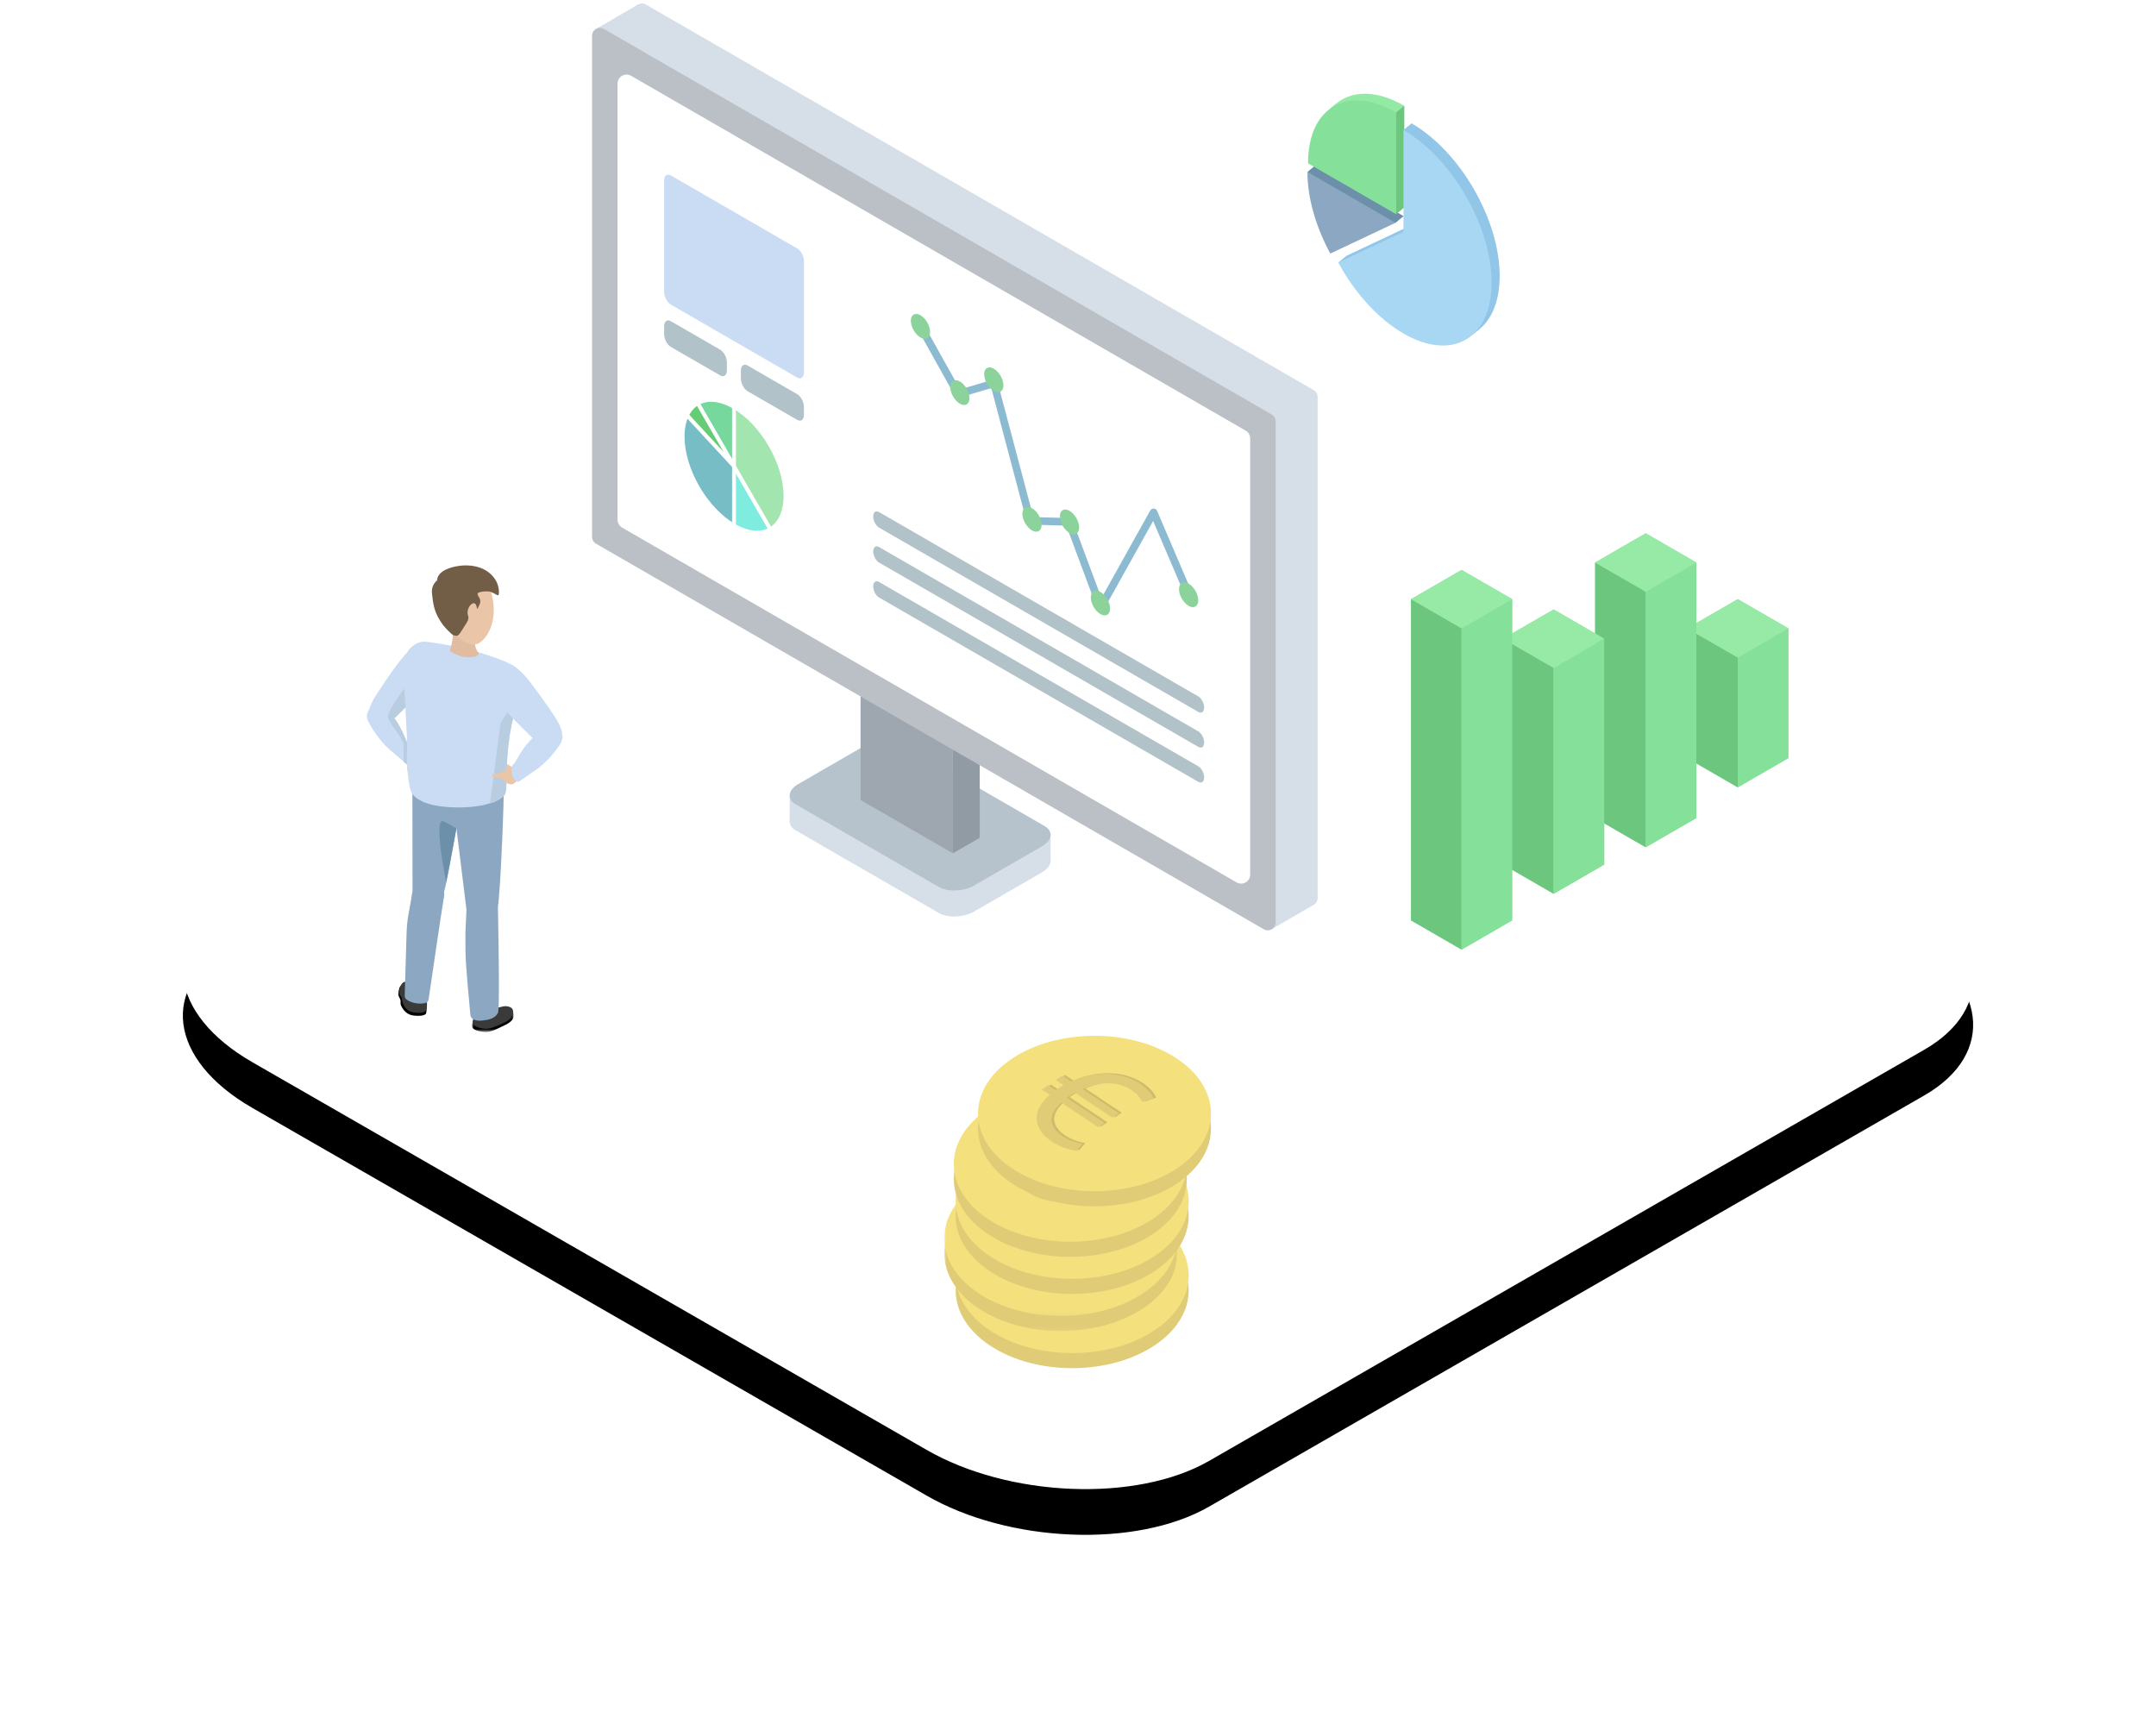 <svg xmlns="http://www.w3.org/2000/svg" xmlns:xlink="http://www.w3.org/1999/xlink" width="566" height="451" viewBox="0 0 566 451"><defs><polygon id="c" points="0 0 10.908 0 10.908 6.288 0 6.288"/><polygon id="e" points="0 0 61.168 0 61.168 40.794 0 40.794"/><polygon id="g" points="0 0 61.168 0 61.168 40.794 0 40.794"/><filter id="b" width="133.2%" height="157.8%" x="-16.6%" y="-24.4%" filterUnits="objectBoundingBox"><feOffset dy="12" in="SourceAlpha" result="shadowOffsetOuter1"/><feGaussianBlur in="shadowOffsetOuter1" result="shadowBlurOuter1" stdDeviation="24"/><feColorMatrix in="shadowBlurOuter1" values="0 0 0 0 0.216 0 0 0 0 0.561 0 0 0 0 0.749 0 0 0 0.15 0"/></filter><path id="a" d="M18.173,277.888 L195.061,379.586 C216.729,392.181 250.316,393.549 269.384,382.609 L457.178,274.649 C476.174,263.709 473.791,244.636 451.833,231.968 L274.729,130.414 C252.699,117.819 219.474,116.451 200.406,127.391 L12.611,235.351 C-6.096,246.147 -3.785,265.22 18.173,277.888 Z"/></defs><g fill="none" fill-rule="evenodd" transform="translate(48 .907)"><rect width="470" height="420"/><use xlink:href="#a" fill="#000" filter="url(#b)"/><use xlink:href="#a" fill="#FFF"/><g transform="translate(48.328)"><polygon fill="#96EAA6" points="322.429 146.744 322.429 165.363 311.543 159.077 300.655 165.363 300.655 156.363 287.374 148.695 274.093 156.363 274.093 240.71 287.374 248.378 300.655 240.71 300.655 227.441 311.543 233.727 324.824 226.058 324.824 215.237 335.71 221.521 348.992 213.853 348.992 199.494 359.879 205.779 373.16 198.111 373.16 164.031 359.878 156.363 348.992 162.648 348.992 146.744 335.71 139.075"/><polygon fill="#6DC67E" points="359.878 205.779 346.597 198.111 346.597 164.031 359.878 171.699"/><polygon fill="#85E09A" points="359.879 171.699 359.879 205.779 373.16 198.112 373.16 164.031"/><polygon fill="#96EAA6" points="346.597 164.031 359.879 171.698 373.16 164.031 359.878 156.363"/><polygon fill="#6DC67E" points="335.71 221.521 322.429 213.853 322.429 146.743 335.71 154.412"/><polygon fill="#85E09A" points="348.992 213.853 335.71 221.521 335.71 154.412 348.992 146.744"/><polygon fill="#96EAA6" points="335.711 154.411 322.429 146.743 335.71 139.075 348.992 146.743"/><polygon fill="#6DC67E" points="311.542 233.727 298.261 226.058 298.261 166.746 311.542 174.414"/><polygon fill="#85E09A" points="324.824 226.058 311.542 233.727 311.542 174.414 324.824 166.746"/><polygon fill="#96EAA6" points="311.543 174.414 298.261 166.746 311.542 159.077 324.823 166.746"/><polygon fill="#6DC67E" points="287.374 248.378 274.093 240.71 274.093 156.363 287.374 164.031"/><polygon fill="#85E09A" points="300.656 240.71 287.374 248.378 287.374 164.031 300.656 156.363"/><polygon fill="#96EAA6" points="287.374 164.031 274.093 156.363 287.374 148.694 300.655 156.363"/><polygon fill="#D6DFE8" points="179.469 225.317 179.469 218.008 174.739 222.694 175.068 229.338"/><path fill="#D6DFE8" d="M150.161,238.778 L112.567,217.074 C110.215,215.715 110.512,213.32 113.229,211.752 L131.086,201.443 C133.802,199.874 137.951,199.702 140.303,201.06 L177.896,222.765 C180.249,224.123 179.952,226.518 177.235,228.087 L159.378,238.396 C156.661,239.965 152.513,240.137 150.161,238.778"/><polygon fill="#D6DFE8" points="110.98 214.817 110.983 207.901 116.252 209.393 115.655 214.817"/><polygon fill="#D6DFE8" points="60.158 6.68 71.245 .234 77.607 18.708"/><path fill="#B6C3CC" d="M150.161,231.944 L112.567,210.24 C110.215,208.882 110.512,206.486 113.229,204.918 L131.086,194.609 C133.802,193.04 137.951,192.868 140.303,194.226 L177.896,215.931 C180.249,217.289 179.952,219.684 177.235,221.253 L159.378,231.562 C156.661,233.131 152.513,233.303 150.161,231.944"/><polygon fill="#9EA7AF" points="153.828 223.095 129.591 209.102 129.591 154.432 153.828 168.426"/><polygon fill="#909BA3" points="160.873 219.028 153.828 223.095 153.828 168.426 160.873 164.358"/><polygon fill="#D6DFE8" points="248.469 236.661 237.276 243.153 235.618 226.422"/><path fill="#D6DFE8" d="M246.466,236.624 L71.157,135.409 C70.515,135.038 70.119,134.353 70.119,133.613 L70.119,2.077 C70.119,0.48 71.848,-0.517 73.231,0.281 L248.54,101.496 C249.183,101.867 249.578,102.551 249.578,103.292 L249.578,234.828 C249.578,236.424 247.849,237.422 246.466,236.624"/><path fill="#BAC0C6" d="M235.451,243.032 L60.141,141.817 C59.499,141.446 59.104,140.761 59.104,140.02 L59.104,8.485 C59.104,6.888 60.833,5.89 62.215,6.689 L237.525,107.904 C238.167,108.274 238.562,108.959 238.562,109.7 L238.562,241.235 C238.562,242.832 236.834,243.83 235.451,243.032"/><path fill="#FFF" d="M228.32,230.735 L66.978,137.585 C66.246,137.161 65.794,136.38 65.794,135.534 L65.794,21.036 C65.794,19.213 67.768,18.074 69.347,18.985 L230.688,112.136 C231.421,112.559 231.872,113.34 231.872,114.187 L231.872,228.684 C231.872,230.507 229.899,231.646 228.32,230.735"/><path fill="#C9DCF4" d="M79.783,79.057 L112.965,98.214 C113.938,98.776 114.727,98.18 114.727,96.883 L114.727,67.674 C114.727,66.377 113.938,64.87 112.965,64.308 L79.783,45.151 C78.81,44.589 78.021,45.185 78.021,46.483 L78.021,75.691 C78.021,76.988 78.81,78.495 79.783,79.057"/><path fill="#B1C2C9" d="M99.934 101.79 112.965 109.313C113.938 109.875 114.727 109.279 114.727 107.981L114.727 105.934C114.727 104.637 113.938 103.13 112.965 102.568L99.934 95.045C98.961 94.482 98.172 95.079 98.172 96.376L98.172 98.424C98.172 99.721 98.961 101.228 99.934 101.79M79.783 90.156 92.739 97.636C93.712 98.198 94.501 97.601 94.501 96.304L94.501 94.257C94.501 92.959 93.712 91.452 92.739 90.891L79.783 83.411C78.81 82.848 78.021 83.445 78.021 84.742L78.021 86.789C78.021 88.087 78.81 89.594 79.783 90.156M134.44 137.592 218.257 185.984C219.101 186.472 219.785 185.954 219.785 184.829 219.785 183.703 219.101 182.396 218.257 181.908L134.44 133.517C133.596 133.029 132.912 133.547 132.912 134.672 132.912 135.798 133.596 137.105 134.44 137.592M134.44 146.766 218.257 195.158C219.101 195.646 219.785 195.128 219.785 194.003 219.785 192.877 219.101 191.57 218.257 191.082L134.44 142.691C133.596 142.203 132.912 142.721 132.912 143.846 132.912 144.972 133.596 146.279 134.44 146.766M134.44 155.94 218.257 204.332C219.101 204.82 219.785 204.302 219.785 203.177L219.785 203.177C219.785 202.051 219.101 200.744 218.257 200.256L134.44 151.865C133.596 151.377 132.912 151.895 132.912 153.02 132.912 154.146 133.596 155.453 134.44 155.94"/><polyline stroke="#8CBAD1" stroke-linecap="round" stroke-linejoin="round" stroke-width="2" points="216.167 156.165 206.517 133.586 192.642 158.473 184.301 136.089 174.174 135.813 164.615 99.718 155.219 102.503 145.315 84.762"/><path fill="#8CD39B" d="M213.191 153.762C213.191 155.372 214.322 157.331 215.717 158.136 217.112 158.942 218.243 158.289 218.243 156.679 218.243 155.068 217.112 153.109 215.717 152.304 214.322 151.499 213.191 152.152 213.191 153.762M142.789 83.304C142.789 84.915 143.92 86.874 145.315 87.679 146.71 88.484 147.84 87.831 147.84 86.221 147.84 84.61 146.71 82.652 145.315 81.847 143.92 81.041 142.789 81.694 142.789 83.304M153.137 100.693C153.137 102.303 154.267 104.263 155.662 105.068 157.057 105.873 158.188 105.22 158.188 103.61 158.188 101.999 157.057 100.04 155.662 99.235 154.267 98.43 153.137 99.083 153.137 100.693M162.039 97.335C162.039 98.945 163.17 100.904 164.564 101.709 165.96 102.514 167.09 101.861 167.09 100.251 167.09 98.64 165.96 96.682 164.564 95.877 163.17 95.072 162.039 95.724 162.039 97.335M172.072 133.952C172.072 135.562 173.202 137.521 174.597 138.327 175.992 139.132 177.123 138.479 177.123 136.869 177.123 135.258 175.992 133.299 174.597 132.494 173.202 131.689 172.072 132.342 172.072 133.952M181.92 134.645C181.92 136.255 183.051 138.214 184.445 139.019 185.84 139.824 186.971 139.171 186.971 137.561 186.971 135.95 185.84 133.992 184.445 133.187 183.051 132.382 181.92 133.034 181.92 134.645M190.039 155.932C190.039 157.542 191.17 159.501 192.565 160.306 193.96 161.111 195.09 160.458 195.09 158.848 195.09 157.237 193.96 155.279 192.565 154.474 191.17 153.668 190.039 154.321 190.039 155.932"/><path fill="#77D89E" d="M86.83,104.963 C89.272,103.553 92.646,103.757 96.374,105.908 L96.374,121.493 L86.83,104.963 Z"/><path stroke="#FFF" d="M86.83,104.963 C89.272,103.553 92.646,103.757 96.374,105.908 L96.374,121.493 L86.83,104.963 Z"/><path fill="#66CC75" d="M84.009,108.116 C84.689,106.714 85.647,105.646 86.83,104.962 L96.374,121.494 L84.009,108.116 Z"/><path stroke="#FFF" d="M84.009,108.116 C84.689,106.714 85.647,105.646 86.83,104.962 L96.374,121.494 L84.009,108.116 Z"/><path fill="#77BDC6" d="M96.374,121.494 L96.374,137.079 C88.92,132.775 82.877,122.309 82.877,113.701 C82.877,111.481 83.284,109.609 84.009,108.116 L96.374,121.494 Z"/><path stroke="#FFF" d="M96.374,121.494 L96.374,137.079 C88.92,132.775 82.877,122.309 82.877,113.701 C82.877,111.481 83.284,109.609 84.009,108.116 L96.374,121.494 Z"/><path fill="#7EEDE0" d="M105.918,138.025 C103.476,139.435 100.102,139.231 96.374,137.079 L96.374,121.494 L105.918,138.025 Z"/><path stroke="#FFF" d="M105.918,138.025 C103.476,139.435 100.102,139.231 96.374,137.079 L96.374,121.494 L105.918,138.025 Z"/><path fill="#A3E5AE" d="M109.872,129.287 C109.872,131.506 109.464,133.379 108.739,134.872 C108.059,136.273 107.101,137.342 105.919,138.024 L96.374,121.494 L96.374,105.909 C103.829,110.212 109.872,120.679 109.872,129.287"/><path stroke="#FFF" d="M109.872,129.287 C109.872,131.506 109.464,133.379 108.739,134.872 C108.059,136.273 107.101,137.342 105.919,138.024 L96.374,121.494 L96.374,105.909 C103.829,110.212 109.872,120.679 109.872,129.287 Z"/><polygon fill="#6D90AA" points="246.898 44.228 249.022 42.473 250.108 46.734"/><path fill="#6D90AA" d="M272.15,55.826 L255.031,63.899 C251.297,57.001 249.022,49.387 249.022,42.474 L272.15,55.826 Z"/><path fill="#6D90AA" d="M270.026,57.581 L272.15,55.826 C272.15,55.826 266.566,56.437 266.772,56.485 C266.978,56.534 270.026,57.581 270.026,57.581"/><path fill="#8BA7C1" d="M270.026,57.581 L252.907,65.654 C249.174,58.756 246.899,51.142 246.899,44.228 L270.026,57.581 Z"/><path fill="#94EAA4" d="M272.307,26.857 L272.307,53.562 L249.179,40.209 C249.179,31.788 252.554,26.227 257.828,24.377 C261.791,22.986 266.827,23.692 272.307,26.857"/><polygon fill="#94EAA4" points="252.748 27.706 254.28 26.425 254.754 27.743"/><path fill="#85E09A" d="M270.184,28.611 L270.184,55.317 L247.055,41.964 C247.055,27.215 257.41,21.237 270.184,28.611"/><polygon fill="#6DC67E" points="272.307 26.857 270.184 28.611 270.184 55.316 272.307 53.562"/><polygon fill="#91C6E8" points="257.124 66.255 255.001 68.01 258.44 67.456"/><polygon fill="#91C6E8" points="292.101 85.458 290.166 87.059 290.433 84.961"/><path fill="#91C6E8" d="M274.244,31.477 C287.018,38.852 297.372,56.786 297.372,71.536 C297.372,86.285 287.018,92.263 274.244,84.888 C267.458,80.97 261.356,74.073 257.124,66.255 L274.244,58.182 L274.244,31.477 Z"/><polygon fill="#91C6E8" points="274.243 31.474 272.12 33.231 274.465 36.054 277.335 35.933"/><path fill="#A7D7F2" d="M272.12,33.232 C284.894,40.606 295.248,58.541 295.248,73.29 C295.248,88.04 284.894,94.018 272.12,86.642 C265.335,82.725 259.232,75.827 255,68.01 L272.12,59.937 L272.12,33.232 Z"/><g transform="translate(27.591 263.712)"><mask id="d" fill="#fff"><use xlink:href="#c"/></mask><path fill="#000" d="M10.869,1.44 L10.695,0.524 C10.695,0.524 10.588,0.657 10.452,0.843 C9.888,0.333 8.844,-0.189 7.898,0.067 C6.554,0.431 6.192,0.479 4.828,0.479 C3.19,0.48 2.186,0.563 1.355,1.457 C0.525,2.351 -0.362,4.671 0.152,5.255 C0.706,5.883 2.515,6.383 4.041,6.272 C5.349,6.177 7.21,5.15 8.443,4.579 C11.138,3.333 10.954,2.385 10.869,1.44" mask="url(#d)"/></g><path fill="#3A3A3A" d="M36.077,267.54 C34.845,268.115 32.915,269.045 31.607,269.14 C30.081,269.251 28.466,268.658 27.913,268.03 C27.398,267.446 28.291,265.605 28.68,264.66 C29.142,263.537 30.789,263.75 32.426,263.75 C33.791,263.749 34.153,263.701 35.496,263.338 C36.857,262.97 38.077,263.557 38.235,264.036 C38.455,264.703 38.459,266.428 36.077,267.54"/><path fill="#EAC5A7" d="M32.614,263.227 C32.615,263.944 32.712,265.118 31.988,265.574 C31.988,265.574 29.482,266.498 28.962,265.134 C28.788,264.675 28.382,262.392 28.313,261.708 C28.242,261.008 32.438,259.931 32.55,260.404 C32.619,260.694 32.612,262.229 32.614,263.227"/><path fill="#000" d="M8.788,257.97 L9.335,257.266 C9.335,257.266 9.731,257.347 9.7,257.514 C10.457,257.573 10.996,258.013 11.497,258.663 C12.208,259.586 12.435,259.81 13.412,260.564 C14.584,261.47 15.899,262.166 15.751,263.056 C15.605,263.93 15.712,265.046 15.386,265.311 C14.903,265.703 14.14,265.756 13.427,265.749 C12.57,265.74 11.296,265.741 10.279,264.843 C9.744,264.369 9.459,264.074 9.009,263.173 C8.636,262.425 8.983,262.026 8.735,261.386 C8.593,261.018 8.478,260.997 8.319,260.5 C8.171,260.044 8.345,258.468 8.788,257.97"/><path fill="#3A3A3A" d="M8.501,259.926 C8.521,260.337 8.8,260.368 9.012,260.873 C9.366,261.716 9.159,261.772 9.387,262.365 C9.693,263.156 10.053,263.679 10.534,264.103 C11.549,265.003 13.155,264.965 13.987,264.96 C14.364,264.958 15.055,264.864 15.398,264.451 C15.759,264.017 15.762,263.252 15.767,262.864 C15.779,261.925 15.746,261.426 15.642,260.418 C15.538,259.414 13.084,259.184 12.373,258.261 C11.653,257.326 11.191,256.592 9.831,256.849 C9.189,256.97 8.422,258.335 8.501,259.926"/><path fill="#EAC5A7" d="M11.255 258.763C11.254 259.48 11.157 260.654 11.881 261.11 11.881 261.11 14.387 262.034 14.906 260.67 15.081 260.211 15.487 257.928 15.556 257.244 15.627 256.544 11.43 255.467 11.318 255.94 11.25 256.231 11.256 257.765 11.255 258.763M31.798 234.456C33.729 235.307 34.605 237.562 33.755 239.493 32.905 241.424 30.649 242.3 28.718 241.451 26.787 240.6 25.91 238.344 26.761 236.414 27.611 234.482 29.866 233.605 31.798 234.456M32.549 264.734C32.415 265.866 31.489 266.688 30.481 266.568 29.472 266.449 28.764 265.433 28.899 264.301 29.033 263.168 29.959 262.347 30.968 262.467 31.976 262.586 32.684 263.602 32.549 264.734"/><path fill="#EAC5A7" d="M32.536,264.734 C32.401,265.866 31.475,266.688 30.467,266.569 C29.539,266.458 28.866,265.589 28.869,264.569 C28.869,264.569 28.465,262.437 28.462,262.437 C27.729,257.946 26.565,252.969 26.171,248.54 C25.854,244.989 26.355,242.047 26.387,238.624 L26.445,238.062 C26.73,235.657 28.698,233.913 30.838,234.167 C32.979,234.421 34.484,236.577 34.198,238.982 L34.198,239.144 C34.184,239.354 33.172,255.752 32.809,259.988 C32.809,259.988 32.809,259.988 32.808,259.988 C32.726,261.125 32.62,263.616 32.539,264.707 L32.536,264.734 Z"/><path fill="#EAC5A7" d="M35.597 209.686C35.214 206.243 32.111 203.762 28.667 204.146 25.224 204.53 22.743 207.633 23.127 211.076 23.2 211.734 26.419 237.812 26.419 237.812 26.525 239.933 27.969 241.67 29.874 241.828 31.977 242.003 33.843 240.188 34.044 237.774L34.089 237.195C34.905 231.288 35.736 210.935 35.597 209.686M18.013 230.203C19.828 231.281 20.426 233.625 19.348 235.439 18.271 237.254 15.926 237.852 14.112 236.774 12.297 235.697 11.699 233.353 12.777 231.538 13.855 229.724 16.198 229.125 18.013 230.203M15.104 260.35C14.833 261.459 13.815 262.162 12.829 261.921 11.842 261.681 11.262 260.588 11.532 259.48 11.802 258.371 12.82 257.668 13.807 257.909 14.793 258.149 15.374 259.242 15.104 260.35"/><path fill="#EAC5A7" d="M15.09,260.349 C14.82,261.457 13.801,262.16 12.815,261.92 C11.907,261.698 11.343,260.755 11.47,259.742 C11.47,259.742 11.327,257.576 11.323,257.576 C11.138,253.029 10.584,247.949 10.727,243.505 C10.841,239.941 11.694,237.081 12.139,233.688 L12.265,233.136 C12.838,230.783 15.001,229.289 17.096,229.8 C19.19,230.311 20.423,232.632 19.85,234.986 L19.83,235.146 C19.791,235.353 16.806,251.509 15.934,255.67 C15.934,255.67 15.934,255.67 15.934,255.67 C15.714,256.789 15.309,259.249 15.097,260.322 L15.09,260.349 Z"/><path fill="#EAC5A7" d="M24.776,206.073 C24.811,202.609 22.03,199.772 18.565,199.737 C15.101,199.703 12.264,202.483 12.229,205.948 C12.222,206.61 12.269,232.885 12.269,232.885 C12.118,235.003 13.342,236.902 15.213,237.289 C17.28,237.717 19.353,236.14 19.843,233.768 L19.958,233.198 C21.48,227.433 24.763,207.33 24.776,206.073"/><path fill="#EAC5A7" d="M22.967,210.523 C23.325,213.74 26.224,216.058 29.441,215.699 C32.658,215.34 34.975,212.441 34.617,209.224 C34.259,206.007 31.36,203.69 28.142,204.048 C24.925,204.407 22.608,207.305 22.967,210.523"/><path fill="#E0BCA2" d="M11.977,206.175 C12.336,209.392 15.234,211.709 18.452,211.35 C21.669,210.992 23.986,208.093 23.628,204.876 C23.269,201.659 20.37,199.341 17.153,199.7 C13.935,200.058 11.619,202.957 11.977,206.175"/><path fill="#EAC5A7" d="M18.076 206.066C18.076 206.066 17.995 212.273 21.153 214.178 24.492 216.192 28.952 215.729 28.952 215.729L25.088 208.4 18.076 206.066ZM2.57 189.699C1.136 189.492.142 188.162.349 186.728.556 185.295 1.886 184.3 3.32 184.507 4.754 184.714 5.748 186.044 5.541 187.478 5.334 188.912 4.004 189.906 2.57 189.699"/><path fill="#EAC5A7" d="M18.487,174.776 C18.492,174.768 18.496,174.76 18.501,174.752 C19.552,173.161 19.412,171.003 18.042,169.562 C16.62,168.065 14.355,167.855 12.692,168.961 C12.66,168.979 12.625,168.991 12.593,169.01 L12.464,169.093 C9.852,170.399 3.866,179.819 2.262,182.27 C1.745,183.043 0.893,185.268 0.633,185.885 L4.174,189.428 C5.999,188.808 7.358,187.954 15.797,178.544 C17.169,177.013 18.056,175.468 18.487,174.776"/><path fill="#EAC5A7" d="M10.489,199.466 L10.484,199.463 C9.462,198.602 7.167,196.559 7.059,196.473 C3.298,193.498 0.955,189.144 0.551,188.19 L4.819,185.274 C4.819,185.274 6.064,186.57 6.74,187.229 C9.274,189.699 10.384,194.947 12.459,197.23 L10.489,199.466 Z"/><path fill="#EAC5A7" d="M10.233 199.201C9.741 198.541 9.877 197.607 10.537 197.115 11.196 196.623 12.131 196.759 12.623 197.419 13.115 198.079 12.979 199.013 12.319 199.505 11.659 199.997 10.725 199.861 10.233 199.201M5.339 188.057C4.788 189.397 3.256 190.036 1.916 189.485.576 188.935-.064 187.401.488 186.062 1.039 184.722 2.571 184.083 3.911 184.633 5.25 185.185 5.891 186.717 5.339 188.057"/><path fill="#EAC5A7" d="M10.24,199.197 C9.748,198.537 9.883,197.603 10.544,197.111 C11.203,196.619 12.138,196.755 12.63,197.415 C13.122,198.075 12.986,199.009 12.326,199.501 C11.666,199.993 10.732,199.858 10.24,199.197"/><path fill="#EAC5A7" d="M11.128,202.494 C10.635,201.656 10.577,200.917 10.556,199.905 C10.542,199.308 10.107,199.203 10.095,198.9 C10.084,198.631 11.943,196.84 12.403,197.178 C12.962,197.589 12.693,197.93 13.433,198.185 C14.185,198.445 14.908,199.111 15.415,199.971 C15.564,200.225 16.026,200.817 15.755,200.758 C15.621,200.729 15.419,200.845 15.493,201.056 C15.537,201.18 15.687,201.385 15.745,201.497 C16.093,202.172 15.239,202.961 14.533,203.376 C13.35,204.072 11.825,203.678 11.128,202.494"/><path fill="#EAC5A7" d="M14.756 200.773 14.756 200.773C14.989 200.635 15.292 200.714 15.429 200.947L17.484 204.438C17.62 204.671 17.542 204.973 17.31 205.111L17.31 205.111C17.077 205.248 16.773 205.17 16.637 204.937L14.582 201.446C14.445 201.213 14.523 200.91 14.756 200.773M14.023 201.833 14.023 201.833C14.257 201.696 14.559 201.774 14.696 202.007L16.751 205.498C16.888 205.731 16.809 206.034 16.577 206.171L16.577 206.171C16.344 206.308 16.041 206.23 15.904 205.997L13.849 202.506C13.712 202.273 13.79 201.971 14.023 201.833M12.741 201.959 12.741 201.959C12.974 201.822 13.276 201.9 13.414 202.133L15.468 205.624C15.605 205.857 15.527 206.159 15.293 206.297 15.061 206.434 14.758 206.356 14.621 206.123L12.567 202.632C12.429 202.399 12.508 202.096 12.741 201.959M11.14 201.544 11.14 201.544C11.373 201.407 11.675 201.485 11.813 201.718L13.867 205.209C14.004 205.442 13.926 205.745 13.693 205.882L13.693 205.882C13.46 206.02 13.157 205.941 13.02 205.708L10.966 202.217C10.828 201.984 10.907 201.682 11.14 201.544M12.916 198.589 12.916 198.589C13.049 198.354 13.35 198.271 13.586 198.404L17.11 200.4C17.345 200.533 17.429 200.835 17.295 201.07 17.162 201.305 16.861 201.388 16.626 201.255L13.101 199.259C12.866 199.126 12.783 198.825 12.916 198.589"/><path fill="#C9DCF4" d="M18.005,169.468 C16.551,167.938 14.22,167.678 12.475,168.838 L12.442,168.855 C12.417,168.866 12.392,168.877 12.367,168.894 L12.251,168.969 C9.793,170.198 4.426,178.454 2.405,181.561 L1.992,182.195 C1.566,182.833 0.935,184.393 0.558,185.324 L0.499,185.481 C0.375,185.659 0.278,185.833 0.204,186.014 C-0.074,186.69 -0.067,187.458 0.221,188.141 L0.219,188.141 L0.268,188.257 C0.694,189.261 3.056,193.62 6.821,196.599 C6.853,196.625 7.162,196.898 7.521,197.213 C8.308,197.907 9.498,198.957 10.205,199.555 L10.28,199.611 C10.604,199.863 10.998,199.977 11.385,199.954 C11.695,199.935 12,199.828 12.263,199.633 C12.987,199.093 13.137,198.063 12.596,197.338 C12.57,197.302 12.542,197.27 12.513,197.238 L12.514,197.237 L12.423,197.137 C11.481,196.101 10.74,194.44 9.955,192.683 C9.145,190.87 8.309,188.998 7.176,187.654 C8.863,186.174 11.446,183.465 15.762,178.652 C16.979,177.294 17.802,175.95 18.294,175.146 L18.48,174.843 C19.598,173.149 19.403,170.938 18.005,169.468"/><path fill="#F7D297" d="M32.106 178.916C32.771 181.131 35.107 182.388 37.323 181.723 39.538 181.057 40.795 178.722 40.13 176.506 39.463 174.291 37.128 173.034 34.913 173.699 32.697 174.365 31.44 176.701 32.106 178.916M11.001 173.336C11.667 175.551 14.002 176.808 16.218 176.143 18.434 175.477 19.691 173.142 19.025 170.926 18.359 168.71 16.023 167.453 13.808 168.119 11.592 168.784 10.336 171.121 11.001 173.336"/><path fill="#EAC5A7" d="M10.705,187.073 C10.564,185.592 9.259,172.344 11.413,169.875 C13.303,167.708 14.844,167.714 16.391,167.928 C22.982,168.842 29.144,170.197 35.57,172.705 C37.265,173.366 40.943,174.916 40.332,178.746 C40.248,179.269 39.29,183.609 38.948,184.842 C38.65,185.917 36.664,195.481 36.42,196.399 C35.801,198.727 35.695,199.652 35.478,201.851 C35.311,203.55 34.983,206.163 34.834,207.799 C34.808,208.083 31.748,207.612 31.018,207.601 C27.747,207.552 24.659,208.366 19.256,205.909 C17.027,204.896 14.721,204.147 13.068,203.54 C11.723,203.047 10.874,201.722 10.984,200.293 C11.076,199.101 11.138,197.434 11.044,195.408 C10.882,191.946 11.17,191.973 10.705,187.073"/><path fill="#8BA7C1" d="M34.341,265.095 C34.986,265.144 34.441,241.304 34.389,237.203 C35.184,231.402 36.059,207.295 35.894,205.817 C35.699,204.072 11.966,199.836 11.93,203.438 C11.924,204.094 11.969,231.813 11.972,232.862 C11.966,232.933 11.965,233.005 11.968,233.092 L11.842,233.648 C11.68,234.892 11.459,236.081 11.244,237.231 C10.879,239.193 10.501,241.222 10.428,243.495 C10.343,246.128 9.982,257.713 9.916,260.418 C9.906,260.805 10.056,261.188 10.354,261.434 C11.756,262.591 14.221,262.723 15.408,262.371 C15.825,262.247 16.123,261.885 16.188,261.454 C16.729,257.8 19.64,237.817 20.104,235.304 L20.139,235.057 C20.286,234.457 20.325,233.846 20.254,233.243 C21.084,230.085 22.442,222.652 23.486,216.469 C24.447,224.271 26.12,237.827 26.122,237.827 C26.125,237.897 26.001,241.083 25.927,242.25 C25.802,244.242 25.877,246.294 25.873,248.566 C25.866,252.505 26.93,262.586 27.156,265.507 C27.202,266.091 27.589,266.592 28.141,266.786 C28.755,267.001 29.46,267.054 29.782,267.028 C31.331,266.904 33.396,266.739 34.341,265.095"/><path fill="#B8CEE0" d="M5.541,187.478 C5.911,189.176 9.513,192.804 9.601,194.615 C9.647,195.532 9.646,197.422 9.634,199.066 C9.843,199.246 10.038,199.414 10.205,199.555 L10.28,199.611 C10.604,199.862 10.998,199.977 11.385,199.954 C11.695,199.935 12,199.828 12.263,199.633 C12.987,199.092 13.137,198.063 12.597,197.338 C12.57,197.302 12.542,197.269 12.513,197.238 L12.514,197.236 L12.424,197.138 C11.481,196.101 10.739,194.441 9.954,192.683 C9.146,190.87 8.309,188.998 7.176,187.653 C7.939,186.984 8.888,186.06 10.095,184.807 L9.937,179.698 C9.937,179.698 5.171,185.779 5.541,187.478"/><path fill="#6D90AA" d="M23.497,216.552 C23.497,216.552 23.272,216.374 20.233,214.722 C17.192,213.07 20.811,230.697 20.811,230.697 L23.497,216.552 Z"/><path fill="#C9DCF4" d="M35.481,172.426 C29.634,170.145 23.699,168.667 16.234,167.633 C14.675,167.415 12.982,167.395 10.989,169.679 C9.002,171.957 10.495,191.262 10.491,192.545 C10.489,193.319 10.605,196.096 10.488,197.627 C10.368,199.182 10.881,206.08 11.837,207.402 C12.696,208.592 14.717,210.311 20.329,210.872 C26.276,211.467 33.413,210.674 35.924,207.898 C36.525,207.234 36.486,206.289 36.619,205.123 C36.729,204.151 36.387,196.895 38.039,189.031 C38.299,187.796 40.343,179.329 40.428,178.793 C41.095,174.617 37.016,173.025 35.481,172.426"/><path fill="#E0BCA2" d="M22.359,162.794 C22.693,165.568 22.678,167.019 21.754,169.84 C21.681,170.06 23.666,171.275 25.576,171.565 C27.812,171.907 29.981,171.247 29.152,170.243 C27.63,168.402 28.732,165.384 29.044,164.81 C30.203,162.672 29.03,162.165 26.851,161.695 C24.672,161.225 24.152,162.947 22.359,162.794"/><path fill="#EAC5A7" d="M22.16,152.376 C21.344,154.534 19.038,157.237 19.439,159.687 C19.693,161.236 20.813,162.593 21.963,163.782 C22.631,164.473 22.713,165.106 23.238,165.687 C24.844,167.465 27.243,168.734 28.999,168.111 C30.364,167.626 31.791,165.714 32.505,163.825 C33.259,161.832 33.452,159.468 33.162,157.188 C32.823,154.529 31.825,151.988 30.288,150.286 C27.431,147.124 23.792,148.06 22.16,152.376"/><path fill="#725D46" d="M29.193,154.719 C28.615,155.318 29.965,155.904 29.737,157.255 C29.687,157.554 29.355,158.296 29.083,158.794 C29.022,158.905 28.86,158.859 28.858,158.733 C28.85,158.081 28.479,157.39 28.039,157.438 C26.847,157.568 26.089,159.636 26.539,160.703 C26.715,161.12 26.718,161.743 26.133,162.654 C23.751,166.363 24.149,166.154 22.737,165.854 C22.266,165.754 20.297,163.602 19.99,163.18 C17.768,160.115 17.432,158.279 17.069,154.768 C16.841,152.57 18.429,151.449 18.429,151.449 C18.429,151.449 18.104,148.398 24.565,147.592 C25.472,147.478 31.058,146.951 33.777,151.371 C34.74,152.937 34.73,154.772 34.578,155.199 C34.536,155.319 34.416,155.385 34.292,155.355 C34.05,155.299 32.792,154.387 31.887,154.343 C30.611,154.281 29.612,154.464 29.193,154.719"/><path fill="#B8CEE0" d="M32.306,209.955 C33.747,209.804 35.826,208.344 36.148,207.824 C36.618,207.063 36.486,206.289 36.618,205.123 C36.729,204.15 36.387,196.895 38.039,189.031 C38.055,188.956 38.697,186.125 38.725,185.999 L37.478,185.529 C37.227,185.349 35.1,188.691 35.065,188.998 L32.306,209.955 Z"/><path fill="#EAC5A7" d="M38.742,200.902 C38.729,200.917 37.274,199.944 37.012,199.798 C36.75,199.652 36.732,199.813 36.732,199.813 L36.557,201.934 L38.483,201.777 L38.742,200.902 Z"/><path fill="#EAC5A7" d="M39.242,203.749 C39.364,203.48 39.425,203.177 39.397,202.874 C39.336,202.199 38.87,201.753 38.308,201.782 C38.07,201.76 37.769,201.775 37.318,201.56 C36.979,201.399 36.568,201.346 36.126,201.374 C36.114,201.372 36.104,201.37 36.091,201.368 C36.087,201.371 36.083,201.373 36.079,201.375 C36.069,201.376 36.059,201.375 36.049,201.376 C36.047,201.382 36.045,201.389 36.043,201.395 C35.075,202.009 34.02,202.32 32.989,202.285 L32.982,202.285 C32.775,202.279 32.918,202.75 32.976,202.855 C33.109,203.096 33.573,203.18 33.78,203.187 L34.629,203.337 C35.022,203.407 35.4,203.546 35.742,203.755 C35.937,203.875 36.135,204.006 36.237,204.107 C36.433,204.3 36.644,204.488 36.839,204.681 C37.182,205.022 37.931,204.998 38.171,204.953 C38.539,204.883 38.734,204.688 39.189,204.233 C39.245,204.177 39.258,203.99 39.242,203.749"/><path fill="#EAC5A7" d="M39.552,204.108 L39.556,204.105 C40.665,203.359 43.167,201.573 43.283,201.5 C47.343,198.946 50.139,194.869 50.643,193.964 L46.713,190.606 C46.713,190.606 45.336,191.762 44.593,192.344 C41.808,194.527 40.141,199.626 37.833,201.673 L39.552,204.108 Z"/><path fill="#EAC5A7" d="M39.835 203.872C40.395 203.268 40.36 202.326 39.757 201.765 39.153 201.205 38.21 201.24 37.65 201.843 37.09 202.446 37.125 203.389 37.728 203.949 38.331 204.509 39.274 204.475 39.835 203.872M45.897 193.318C46.301 194.709 47.756 195.509 49.147 195.106 50.538 194.702 51.339 193.247 50.935 191.856 50.531 190.464 49.076 189.664 47.685 190.067 46.294 190.472 45.493 191.926 45.897 193.318"/><path fill="#EAC5A7" d="M42.545,178.306 C41.313,176.66 39.972,175.487 39.378,174.928 C39.201,174.761 39.005,174.612 38.792,174.488 C37.754,173.627 36.321,173.283 34.931,173.694 C32.712,174.349 31.445,176.679 32.1,178.897 C32.266,179.46 32.54,179.96 32.893,180.384 C34.499,183.595 41.601,190.398 43.543,192.309 C44.2,192.966 46.215,194.238 46.769,194.615 L50.938,191.837 C50.688,189.926 50.117,188.425 42.545,178.306"/><path fill="#EAC5A7" d="M50.888,193.464 C50.404,194.829 48.904,195.543 47.539,195.059 C46.174,194.574 45.46,193.075 45.944,191.71 C46.429,190.345 47.928,189.631 49.293,190.115 C50.658,190.599 51.372,192.098 50.888,193.464"/><path fill="#C9DCF4" d="M51.261,191.788 C51.005,189.829 50.538,188.428 42.797,178.082 C41.691,176.604 40.524,175.524 39.827,174.879 L39.587,174.657 C39.387,174.468 39.168,174.303 38.984,174.199 C37.809,173.227 36.236,172.904 34.778,173.335 C33.609,173.681 32.645,174.461 32.063,175.531 C31.481,176.602 31.35,177.834 31.695,179.003 C31.868,179.587 32.149,180.12 32.531,180.59 C34.072,183.618 40.108,189.518 42.692,192.044 L43.232,192.573 C43.303,192.644 43.391,192.722 43.49,192.806 C42.323,194.024 41.241,195.215 40.307,196.819 C39.733,197.805 39.178,198.756 38.606,199.557 L38.095,200.106 C38.095,200.106 37.168,203.428 39.774,204.376 C40.523,203.871 41.833,202.945 42.673,202.352 C43.089,202.059 43.387,201.848 43.435,201.817 C47.433,199.3 50.242,195.352 50.9,194.183 C50.9,194.183 51.355,193.095 51.355,192.608 C51.355,192.531 51.261,191.788 51.261,191.788"/></g><g transform="translate(199.9 271)"><path fill="#E0CC77" d="M55.196,81.274 C43.252,89.239 23.888,89.239 11.944,81.274 C0,73.308 0,60.393 11.943,52.428 C23.887,44.462 43.251,44.463 55.195,52.428 C67.139,60.394 67.14,73.309 55.196,81.274"/><path fill="#F4E07D" d="M55.196,77.311 C43.252,85.276 23.888,85.276 11.944,77.311 C0,69.345 0,56.43 11.943,48.465 C23.887,40.499 43.251,40.5 55.195,48.465 C67.139,56.431 67.14,69.346 55.196,77.311"/><path fill="#CEBB6B" d="M29.565,72.494 C27.786,72.266 25.29,71.559 23.033,70.054 C20.263,68.206 18.861,65.857 19.134,63.394 C19.271,61.569 20.399,59.676 22.554,57.829 L20.434,56.415 L22.109,55.297 L24.059,56.597 C24.23,56.483 24.401,56.369 24.572,56.255 C25.119,55.89 25.666,55.571 26.179,55.274 L24.161,53.929 L25.871,52.788 L28.128,54.294 C30.932,52.971 33.942,52.332 36.712,52.309 C40.268,52.264 43.517,53.062 46.322,54.932 C48.339,56.278 49.331,57.715 49.776,58.696 L46.835,59.745 C46.493,58.832 45.501,57.578 43.962,56.552 C42.115,55.32 39.961,54.75 37.567,54.795 C35.549,54.773 33.326,55.343 31.172,56.323 L40.713,62.687 L39.003,63.827 L29.154,57.259 C28.675,57.532 28.128,57.852 27.649,58.171 C27.444,58.308 27.273,58.422 27.034,58.581 L36.951,65.196 L35.276,66.313 L25.598,59.859 C23.888,61.364 23.101,62.801 22.998,64.101 C22.93,65.834 23.99,67.408 25.837,68.64 C27.65,69.848 29.907,70.442 31.138,70.67 L29.565,72.494 Z"/><path fill="#E0CC77" d="M28.842,72.663 C27.063,72.435 24.567,71.728 22.31,70.223 C19.54,68.375 18.138,66.026 18.411,63.563 C18.548,61.738 19.676,59.845 21.831,57.998 L19.71,56.584 L21.386,55.466 L23.336,56.766 C23.507,56.652 23.678,56.538 23.849,56.424 C24.396,56.059 24.943,55.74 25.456,55.443 L23.438,54.098 L25.148,52.957 L27.405,54.462 C30.209,53.14 33.219,52.501 35.989,52.478 C39.545,52.433 42.794,53.231 45.599,55.101 C47.616,56.447 48.608,57.884 49.053,58.865 L46.112,59.914 C45.77,59.001 44.778,57.747 43.239,56.721 C41.392,55.489 39.238,54.919 36.844,54.964 C34.826,54.942 32.603,55.512 30.449,56.492 L39.99,62.856 L38.28,63.996 L28.431,57.428 C27.952,57.701 27.405,58.021 26.926,58.34 C26.721,58.477 26.55,58.591 26.311,58.75 L36.228,65.365 L34.553,66.482 L24.875,60.028 C23.165,61.533 22.378,62.97 22.275,64.27 C22.207,66.003 23.267,67.577 25.114,68.809 C26.927,70.017 29.184,70.61 30.415,70.838 L28.842,72.663 Z"/><g transform="translate(0 36.712)"><mask id="f" fill="#fff"><use xlink:href="#e"/></mask><path fill="#E0CC77" d="M52.21,34.82 C40.266,42.785 20.902,42.785 8.958,34.82 C-2.986,26.854 -2.986,13.939 8.957,5.974 C20.901,-1.992 40.265,-1.991 52.209,5.974 C64.153,13.94 64.154,26.855 52.21,34.82" mask="url(#f)"/></g><g transform="translate(0 32.749)"><mask id="h" fill="#fff"><use xlink:href="#g"/></mask><path fill="#F4E07D" d="M52.21,34.82 C40.266,42.785 20.902,42.785 8.958,34.82 C-2.986,26.854 -2.986,13.939 8.957,5.974 C20.901,-1.992 40.265,-1.991 52.209,5.974 C64.153,13.94 64.154,26.855 52.21,34.82" mask="url(#h)"/></g><path fill="#CEBB6B" d="M26.579,62.752 C24.8,62.524 22.304,61.817 20.047,60.312 C17.277,58.464 15.875,56.115 16.148,53.652 C16.285,51.827 17.413,49.934 19.568,48.087 L17.447,46.673 L19.123,45.555 L21.073,46.855 C21.244,46.741 21.415,46.627 21.586,46.513 C22.133,46.148 22.68,45.829 23.193,45.532 L21.175,44.187 L22.885,43.046 L25.142,44.552 C27.946,43.229 30.956,42.59 33.726,42.567 C37.282,42.522 40.531,43.32 43.336,45.19 C45.353,46.536 46.345,47.973 46.79,48.954 L43.849,50.003 C43.507,49.091 42.515,47.836 40.976,46.81 C39.129,45.578 36.975,45.008 34.581,45.053 C32.563,45.031 30.34,45.601 28.186,46.581 L37.727,52.945 L36.017,54.085 L26.168,47.517 C25.689,47.79 25.142,48.11 24.663,48.429 C24.458,48.566 24.287,48.68 24.048,48.839 L33.965,55.454 L32.29,56.571 L22.612,50.117 C20.902,51.622 20.115,53.059 20.012,54.359 C19.944,56.092 21.004,57.666 22.851,58.898 C24.664,60.106 26.921,60.7 28.152,60.928 L26.579,62.752 Z"/><path fill="#E0CC77" d="M25.855,62.921 C24.076,62.693 21.581,61.986 19.323,60.481 C16.553,58.633 15.152,56.284 15.425,53.821 C15.562,51.996 16.689,50.103 18.845,48.256 L16.724,46.842 L18.399,45.724 L20.349,47.024 C20.52,46.91 20.692,46.796 20.863,46.682 C21.41,46.317 21.956,45.998 22.47,45.701 L20.451,44.356 L22.162,43.215 L24.419,44.72 C27.223,43.398 30.233,42.759 33.002,42.736 C36.559,42.691 39.807,43.489 42.612,45.359 C44.63,46.705 45.621,48.142 46.066,49.123 L43.126,50.172 C42.783,49.259 41.791,48.005 40.252,46.979 C38.406,45.747 36.252,45.177 33.858,45.222 C31.84,45.2 29.616,45.77 27.462,46.75 L37.004,53.114 L35.294,54.254 L25.445,47.686 C24.965,47.959 24.419,48.279 23.939,48.598 C23.735,48.735 23.564,48.849 23.325,49.008 L33.242,55.623 L31.567,56.74 L21.889,50.286 C20.178,51.791 19.392,53.228 19.288,54.528 C19.221,56.261 20.28,57.835 22.128,59.067 C23.941,60.275 26.198,60.869 27.428,61.097 L25.855,62.921 Z"/><path fill="#E0CC77" d="M55.196,61.79 C43.252,69.755 23.888,69.755 11.944,61.79 C0,53.824 0,40.909 11.943,32.944 C23.887,24.978 43.251,24.979 55.195,32.944 C67.139,40.91 67.14,53.825 55.196,61.79"/><path fill="#F4E07D" d="M55.196,57.827 C43.252,65.792 23.888,65.792 11.944,57.827 C0,49.861 0,36.946 11.943,28.981 C23.887,21.015 43.251,21.016 55.195,28.981 C67.139,36.947 67.14,49.862 55.196,57.827"/><path fill="#CEBB6B" d="M29.565,53.011 C27.786,52.783 25.29,52.076 23.033,50.571 C20.263,48.723 18.861,46.374 19.134,43.911 C19.271,42.086 20.399,40.193 22.554,38.346 L20.434,36.932 L22.109,35.814 L24.059,37.114 C24.23,37 24.401,36.886 24.572,36.772 C25.119,36.407 25.666,36.088 26.179,35.791 L24.161,34.446 L25.871,33.305 L28.128,34.81 C30.932,33.488 33.942,32.849 36.712,32.826 C40.268,32.781 43.517,33.579 46.322,35.449 C48.339,36.795 49.331,38.232 49.776,39.213 L46.835,40.262 C46.493,39.349 45.501,38.095 43.962,37.069 C42.115,35.837 39.961,35.267 37.567,35.312 C35.549,35.29 33.326,35.86 31.172,36.84 L40.713,43.204 L39.003,44.344 L29.154,37.776 C28.675,38.049 28.128,38.369 27.649,38.688 C27.444,38.825 27.273,38.939 27.034,39.098 L36.951,45.713 L35.276,46.83 L25.598,40.376 C23.888,41.881 23.101,43.318 22.998,44.618 C22.93,46.351 23.99,47.925 25.837,49.157 C27.65,50.365 29.907,50.958 31.138,51.186 L29.565,53.011 Z"/><path fill="#E0CC77" d="M28.842,53.18 C27.063,52.952 24.567,52.245 22.31,50.74 C19.54,48.892 18.138,46.543 18.411,44.08 C18.548,42.255 19.676,40.362 21.831,38.515 L19.71,37.101 L21.386,35.983 L23.336,37.283 C23.507,37.169 23.678,37.055 23.849,36.941 C24.396,36.576 24.943,36.257 25.456,35.96 L23.438,34.615 L25.148,33.474 L27.405,34.98 C30.209,33.657 33.219,33.018 35.989,32.995 C39.545,32.95 42.794,33.748 45.599,35.618 C47.616,36.964 48.608,38.401 49.053,39.382 L46.112,40.431 C45.77,39.518 44.778,38.264 43.239,37.238 C41.392,36.006 39.238,35.436 36.844,35.481 C34.826,35.459 32.603,36.029 30.449,37.009 L39.99,43.373 L38.28,44.513 L28.431,37.945 C27.952,38.218 27.405,38.538 26.926,38.857 C26.721,38.994 26.55,39.108 26.311,39.267 L36.228,45.882 L34.553,46.999 L24.875,40.545 C23.165,42.05 22.378,43.487 22.275,44.787 C22.207,46.52 23.267,48.094 25.114,49.326 C26.927,50.534 29.184,51.128 30.415,51.356 L28.842,53.18 Z"/><path fill="#E0CC77" d="M54.709,52.049 C42.765,60.014 23.401,60.014 11.457,52.049 C-0.487,44.083 -0.487,31.168 11.456,23.203 C23.4,15.237 42.764,15.238 54.708,23.203 C66.652,31.169 66.653,44.084 54.709,52.049"/><path fill="#F4E07D" d="M54.709,48.086 C42.765,56.051 23.401,56.051 11.457,48.086 C-0.487,40.12 -0.487,27.205 11.456,19.24 C23.4,11.274 42.764,11.275 54.708,19.24 C66.652,27.206 66.653,40.121 54.709,48.086"/><path fill="#CEBB6B" d="M29.078,43.269 C27.299,43.041 24.802,42.334 22.546,40.829 C19.776,38.981 18.373,36.632 18.646,34.169 C18.784,32.344 19.912,30.451 22.067,28.604 L19.947,27.19 L21.622,26.072 L23.572,27.372 C23.742,27.258 23.913,27.144 24.084,27.03 C24.631,26.665 25.178,26.346 25.692,26.049 L23.674,24.704 L25.384,23.563 L27.64,25.068 C30.445,23.746 33.455,23.107 36.224,23.084 C39.781,23.039 43.029,23.837 45.834,25.707 C47.852,27.053 48.843,28.49 49.288,29.471 L46.347,30.52 C46.005,29.607 45.014,28.353 43.474,27.327 C41.627,26.095 39.474,25.525 37.08,25.57 C35.062,25.548 32.839,26.118 30.684,27.098 L40.225,33.462 L38.516,34.602 L28.666,28.034 C28.188,28.307 27.64,28.627 27.162,28.946 C26.956,29.083 26.785,29.197 26.547,29.356 L36.464,35.971 L34.788,37.088 L25.11,30.634 C23.401,32.139 22.613,33.576 22.511,34.876 C22.442,36.609 23.503,38.183 25.349,39.415 C27.163,40.623 29.419,41.216 30.651,41.445 L29.078,43.269 Z"/><path fill="#E0CC77" d="M28.354,43.438 C26.575,43.21 24.079,42.503 21.822,40.998 C19.052,39.15 17.65,36.801 17.923,34.338 C18.06,32.513 19.188,30.62 21.343,28.773 L19.222,27.359 L20.898,26.241 L22.848,27.541 C23.019,27.427 23.19,27.313 23.361,27.199 C23.908,26.834 24.455,26.515 24.968,26.218 L22.95,24.873 L24.66,23.732 L26.917,25.238 C29.721,23.915 32.731,23.276 35.501,23.253 C39.057,23.208 42.306,24.006 45.111,25.876 C47.128,27.222 48.12,28.659 48.565,29.64 L45.624,30.689 C45.282,29.777 44.29,28.522 42.751,27.496 C40.904,26.264 38.75,25.694 36.356,25.739 C34.338,25.717 32.115,26.287 29.961,27.267 L39.502,33.631 L37.792,34.771 L27.943,28.203 C27.464,28.476 26.917,28.796 26.438,29.115 C26.233,29.252 26.062,29.366 25.823,29.525 L35.74,36.14 L34.065,37.257 L24.387,30.803 C22.677,32.308 21.89,33.745 21.787,35.045 C21.719,36.778 22.779,38.352 24.626,39.584 C26.439,40.792 28.696,41.386 29.927,41.614 L28.354,43.438 Z"/><path fill="#E0CC77" d="M61.058,38.783 C49.114,46.748 29.75,46.748 17.806,38.783 C5.862,30.817 5.862,17.902 17.805,9.937 C29.749,1.971 49.113,1.972 61.057,9.937 C73.001,17.903 73.002,30.818 61.058,38.783"/><path fill="#F4E07D" d="M61.058,34.82 C49.114,42.785 29.75,42.785 17.806,34.82 C5.862,26.854 5.862,13.939 17.805,5.974 C29.749,-1.992 49.113,-1.991 61.057,5.974 C73.001,13.94 73.002,26.855 61.058,34.82"/><path fill="#CEBB6B" d="M35.427,30.004 C33.648,29.776 31.152,29.069 28.895,27.564 C26.125,25.716 24.723,23.367 24.996,20.904 C25.133,19.079 26.261,17.186 28.416,15.339 L26.295,13.925 L27.971,12.807 L29.921,14.107 L30.434,13.765 C30.981,13.4 31.528,13.081 32.041,12.784 L30.023,11.439 L31.733,10.298 L33.99,11.803 C36.794,10.481 39.804,9.842 42.574,9.819 C46.13,9.774 49.379,10.572 52.184,12.442 C54.201,13.788 55.193,15.225 55.638,16.206 L52.697,17.255 C52.355,16.342 51.363,15.088 49.824,14.062 C47.977,12.83 45.823,12.26 43.429,12.305 C41.411,12.283 39.188,12.853 37.034,13.833 L46.575,20.197 L44.865,21.337 L35.016,14.769 C34.537,15.042 33.99,15.362 33.511,15.681 C33.306,15.818 33.135,15.932 32.896,16.091 L42.813,22.706 L41.138,23.823 L31.46,17.369 C29.75,18.874 28.963,20.311 28.86,21.611 C28.792,23.344 29.852,24.918 31.699,26.15 C33.512,27.358 35.769,27.952 37,28.18 L35.427,30.004 Z"/><path fill="#E0CC77" d="M34.704,30.172 C32.925,29.944 30.429,29.237 28.172,27.732 C25.402,25.884 24,23.535 24.273,21.072 C24.41,19.247 25.538,17.354 27.693,15.507 L25.572,14.093 L27.248,12.975 L29.198,14.275 L29.711,13.933 C30.258,13.568 30.805,13.249 31.318,12.952 L29.3,11.607 L31.01,10.466 L33.267,11.972 C36.071,10.649 39.081,10.01 41.851,9.987 C45.407,9.942 48.656,10.74 51.461,12.61 C53.478,13.956 54.47,15.393 54.915,16.374 L51.974,17.423 C51.632,16.511 50.64,15.256 49.101,14.23 C47.254,12.998 45.1,12.428 42.706,12.473 C40.688,12.451 38.465,13.021 36.311,14.001 L45.852,20.365 L44.142,21.505 L34.293,14.937 C33.814,15.21 33.267,15.53 32.788,15.849 C32.583,15.986 32.412,16.1 32.173,16.259 L42.09,22.874 L40.415,23.991 L30.737,17.537 C29.027,19.042 28.24,20.479 28.137,21.779 C28.069,23.512 29.129,25.086 30.976,26.318 C32.789,27.526 35.046,28.12 36.277,28.348 L34.704,30.172 Z"/></g></g></svg>
